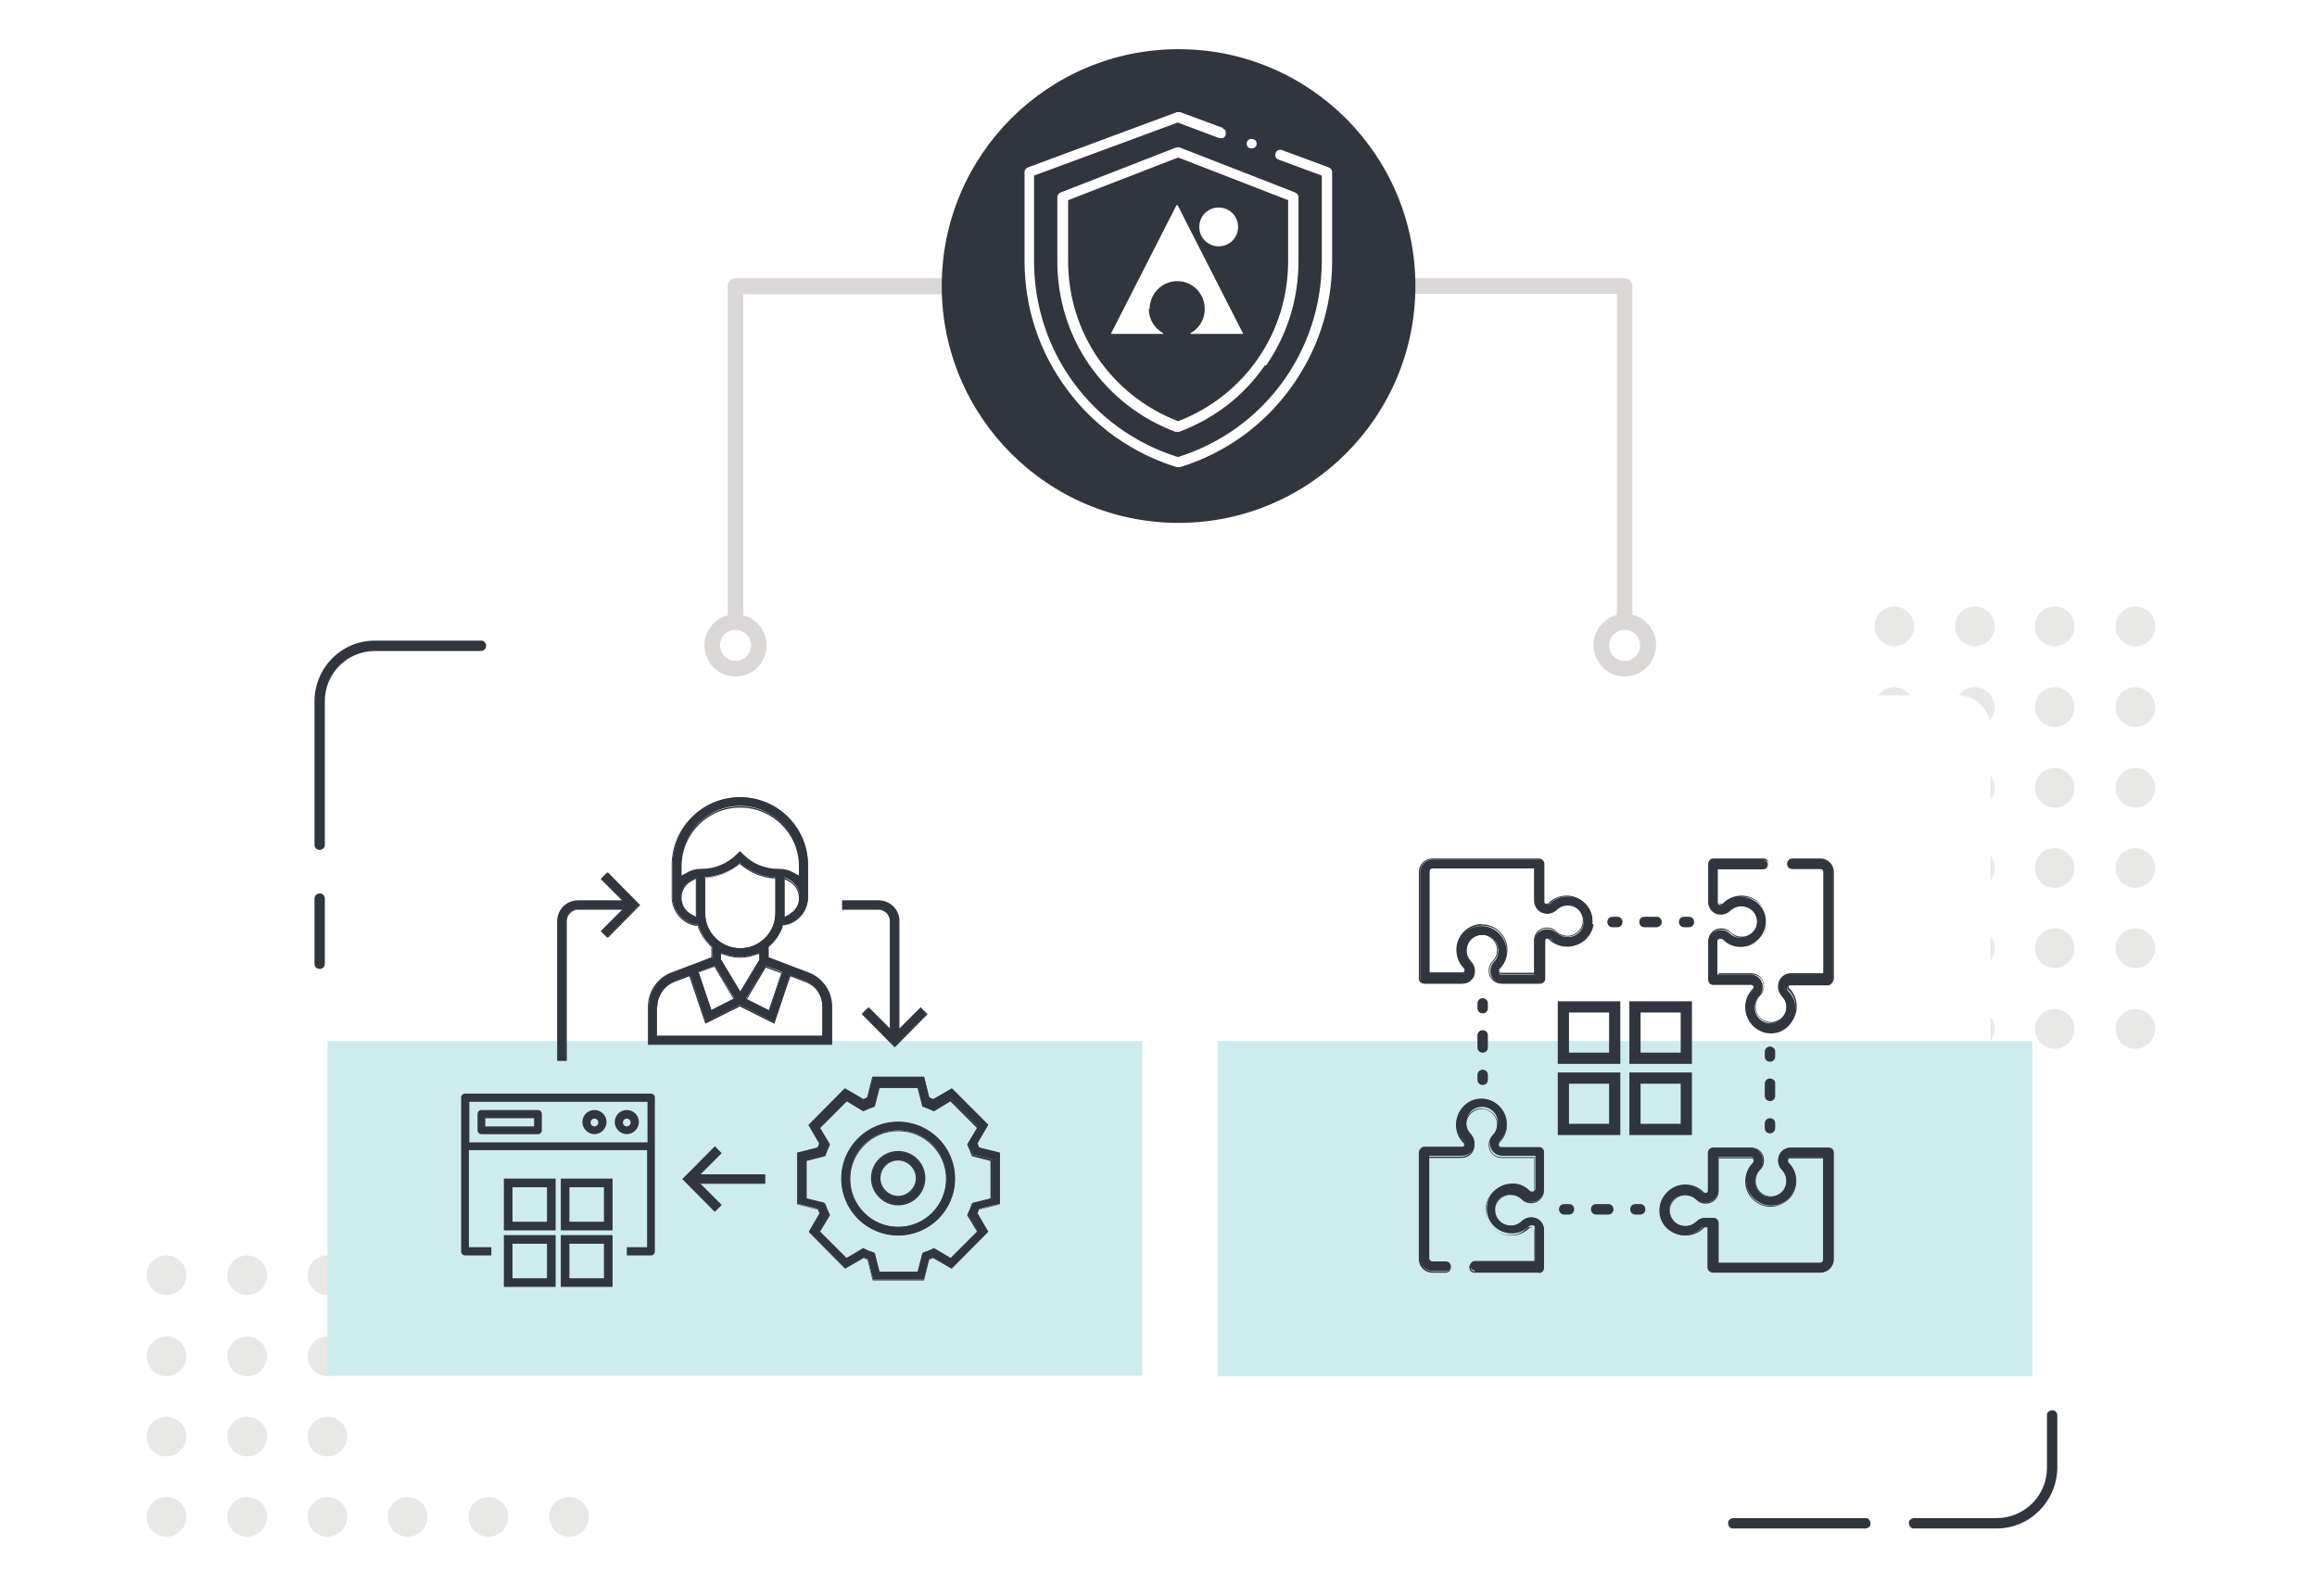 <?xml version="1.0" encoding="UTF-8"?>
<svg preserveAspectRatio="xMidYMid slice" xmlns="http://www.w3.org/2000/svg" xmlns:xlink="http://www.w3.org/1999/xlink" width="360px" height="248px" viewBox="0 0 538.1 370">
  <defs>
    <style>.g{fill:#d9d8d6;}.h,.i,.j{fill:#fff;}.k{fill:#ceecee;}.i{filter:url(#c);}.l{opacity:.6;}.m{fill:#30353f;}.j{filter:url(#e);}</style>
    <filter id="c" filterUnits="userSpaceOnUse">
      <feOffset dx="0" dy="0"></feOffset>
      <feGaussianBlur result="d" stdDeviation="5"></feGaussianBlur>
      <feFlood flood-color="#000" flood-opacity=".2"></feFlood>
      <feComposite in2="d" operator="in"></feComposite>
      <feComposite in="SourceGraphic"></feComposite>
    </filter>
    <filter id="e" filterUnits="userSpaceOnUse">
      <feOffset dx="0" dy="0"></feOffset>
      <feGaussianBlur result="f" stdDeviation="5"></feGaussianBlur>
      <feFlood flood-color="#000" flood-opacity=".2"></feFlood>
      <feComposite in2="f" operator="in"></feComposite>
      <feComposite in="SourceGraphic"></feComposite>
    </filter>
  </defs>
  <g id="a"></g>
  <g id="b">
    <g>
      <g class="l">
        <circle class="g" cx="439.6" cy="238.5" r="4.6"></circle>
        <circle class="g" cx="439.6" cy="219.8" r="4.6"></circle>
        <circle class="g" cx="439.6" cy="201.2" r="4.6"></circle>
        <circle class="g" cx="439.6" cy="182.6" r="4.6"></circle>
        <circle class="g" cx="439.6" cy="163.9" r="4.6"></circle>
        <circle class="g" cx="439.6" cy="145.2" r="4.6"></circle>
        <circle class="g" cx="458.3" cy="145.2" r="4.6"></circle>
        <circle class="g" cx="476.8" cy="145.2" r="4.6"></circle>
        <circle class="g" cx="495.5" cy="145.2" r="4.6"></circle>
        <circle class="g" cx="458.3" cy="238.5" r="4.6"></circle>
        <circle class="g" cx="458.3" cy="219.8" r="4.6"></circle>
        <circle class="g" cx="458.3" cy="201.2" r="4.6"></circle>
        <circle class="g" cx="458.3" cy="182.6" r="4.6"></circle>
        <circle class="g" cx="458.3" cy="163.9" r="4.6"></circle>
        <circle class="g" cx="476.8" cy="238.5" r="4.6"></circle>
        <circle class="g" cx="476.8" cy="219.8" r="4.6"></circle>
        <circle class="g" cx="476.8" cy="201.2" r="4.6"></circle>
        <circle class="g" cx="476.8" cy="182.6" r="4.6"></circle>
        <circle class="g" cx="476.8" cy="163.9" r="4.6"></circle>
        <circle class="g" cx="495.5" cy="238.5" r="4.6"></circle>
        <circle class="g" cx="495.5" cy="219.8" r="4.6"></circle>
        <circle class="g" cx="495.5" cy="201.2" r="4.6"></circle>
        <circle class="g" cx="495.5" cy="182.6" r="4.6"></circle>
        <circle class="g" cx="495.5" cy="163.9" r="4.6"></circle>
      </g>
      <g class="l">
        <circle class="g" cx="132.4" cy="351.6" r="4.6"></circle>
        <circle class="g" cx="113.7" cy="351.6" r="4.6"></circle>
        <circle class="g" cx="95" cy="351.6" r="4.6"></circle>
        <circle class="g" cx="76.4" cy="351.6" r="4.6"></circle>
        <circle class="g" cx="57.8" cy="351.6" r="4.6"></circle>
        <circle class="g" cx="39.1" cy="351.6" r="4.6"></circle>
        <circle class="g" cx="39.1" cy="333" r="4.6"></circle>
        <circle class="g" cx="39.1" cy="314.4" r="4.6"></circle>
        <circle class="g" cx="39.1" cy="295.6" r="4.6"></circle>
        <circle class="g" cx="132.4" cy="333" r="4.6"></circle>
        <circle class="g" cx="113.7" cy="333" r="4.6"></circle>
        <circle class="g" cx="95" cy="333" r="4.6"></circle>
        <circle class="g" cx="76.4" cy="333" r="4.6"></circle>
        <circle class="g" cx="57.8" cy="333" r="4.6"></circle>
        <circle class="g" cx="132.4" cy="314.4" r="4.6"></circle>
        <circle class="g" cx="113.7" cy="314.4" r="4.6"></circle>
        <circle class="g" cx="95" cy="314.4" r="4.6"></circle>
        <circle class="g" cx="76.4" cy="314.4" r="4.6"></circle>
        <circle class="g" cx="57.8" cy="314.4" r="4.6"></circle>
        <circle class="g" cx="132.4" cy="295.6" r="4.6"></circle>
        <circle class="g" cx="113.7" cy="295.6" r="4.6"></circle>
        <circle class="g" cx="95" cy="295.6" r="4.6"></circle>
        <circle class="g" cx="76.4" cy="295.6" r="4.6"></circle>
        <circle class="g" cx="57.8" cy="295.6" r="4.6"></circle>
      </g>
      <path class="i" d="M93.7,161.6H248.1c4.2,0,7.5,3.4,7.5,7.5v163.8c0,4.2-3.4,7.5-7.5,7.5H93.7c-4.2,0-7.5-3.4-7.5-7.5V169.2c0-4.2,3.4-7.6,7.5-7.6Z"></path>
      <path class="j" d="M300.1,161.2h154.3c4.2,0,7.5,3.4,7.5,7.5v163.8c0,4.2-3.4,7.5-7.5,7.5h-154.3c-4.2,0-7.5-3.4-7.5-7.5V168.7c0-4.2,3.4-7.5,7.5-7.5Z"></path>
      <rect class="k" x="282.8" y="241.3" width="188.8" height="77.7"></rect>
      <path class="k" d="M169.4,241.3H76.4v77.6h188.9v-77.6h-95.9Z"></path>
      <path class="g" d="M172.8,144.1h-3.6V66.3c0-1,.8-1.8,1.8-1.8h51.5v3.7h-49.7v75.9Z"></path>
      <path class="g" d="M378.9,144.1h-3.6V68.1h-59.4v-3.6h61.2c1,0,1.8,.8,1.8,1.8h0v77.8Z"></path>
      <circle class="m" cx="273.7" cy="66.3" r="54.9"></circle>
      <path class="g" d="M171,156.8c-4,0-7.2-3.2-7.2-7.2s3.2-7.2,7.2-7.2,7.2,3.2,7.2,7.2-3.2,7.2-7.2,7.2Zm0-10.8c-2,0-3.6,1.6-3.6,3.6s1.6,3.6,3.6,3.6,3.6-1.6,3.6-3.6-1.6-3.6-3.6-3.6h0Z"></path>
      <path class="g" d="M377.1,156.8c-4,0-7.2-3.3-7.2-7.3s3.3-7.2,7.3-7.2,7.2,3.2,7.2,7.2c0,4.1-3.3,7.3-7.3,7.3Zm0-10.8c-2,0-3.6,1.6-3.6,3.6s1.6,3.6,3.6,3.6,3.6-1.6,3.6-3.6-1.6-3.6-3.6-3.6h0Z"></path>
      <path class="m" d="M74.6,197c-.7,0-1.2-.5-1.2-1.2v-33.2c0-7.7,6.1-14,13.8-14.1h24.7c.7-.1,1.2,.4,1.3,1.1,0,.7-.4,1.2-1.1,1.3h-24.9c-6.4,.1-11.5,5.4-11.4,11.8v33.2c0,.6-.6,1.1-1.2,1.1Z"></path>
      <path class="m" d="M74.6,224.6c-.7,0-1.2-.5-1.2-1.2h0v-15c0-.7,.4-1.2,1.1-1.3,.7-.1,1.2,.4,1.3,1.1v15.2c0,.7-.5,1.2-1.2,1.2h0Z"></path>
      <path class="m" d="M463.3,354.3h-19c-.7,.1-1.2-.4-1.3-1.1-.1-.7,.4-1.2,1.1-1.3h19.2c6.4,0,11.6-5.1,11.7-11.5v-12.2c-.1-.7,.4-1.2,1.1-1.3,.7-.1,1.2,.4,1.3,1.1v12.4c-.2,7.7-6.4,13.9-14.1,13.9Z"></path>
      <path class="m" d="M432.8,354.3h-30.4c-.7,.1-1.2-.4-1.3-1.1-.1-.7,.4-1.2,1.1-1.3h30.6c.7-.1,1.2,.4,1.3,1.1,.1,.7-.4,1.2-1.1,1.3h-.2Z"></path>
      <path class="h" d="M80.6,34.6c.4,0,.8-.2,1.1-.4,.3-.3,.4-.7,.4-1.1s-.2-.8-.4-1.1c-.3-.3-.7-.4-1.1-.4s-.8,.2-1.1,.4c-.3,.3-.4,.7-.4,1.1s.2,.8,.4,1.1c.3,.3,.7,.4,1.1,.4Z"></path>
      <g>
        <path class="h" d="M284.1,29.7l-10-3.7c-.1,0-.3,0-.4,0s-.3,0-.4,0l-34.5,12.8c-.5,.2-.8,.6-.8,1.1v20.6c0,10.8,3.4,21.1,9.8,29.7,6.4,8.7,15.2,14.9,25.5,18.1,.2,0,.5,0,.7,0,10.3-3.2,19.1-9.4,25.5-18.1,6.4-8.7,9.8-18.9,9.8-29.7v-20.6c0-.5-.3-.9-.8-1.1h0l-10.8-4c-.6-.2-1.3,0-1.5,.7-.2,.6,0,1.3,.7,1.5l10,3.7v19.8c0,20.8-13.3,39.1-33.2,45.4h-.3c-19.9-6.3-33.2-24.5-33.2-45.4v-19.8l33.3-12.3,9.6,3.6c.3,.1,.6,0,.9,0,.3-.1,.5-.4,.6-.7,.1-.3,0-.6,0-.9s-.4-.5-.7-.6Z"></path>
        <path class="h" d="M294,84.7c4.9-7.1,7.5-15.4,7.5-24.1v-14.9c0-.5-.3-.9-.8-1.1l-26.7-10.4c-.3-.1-.6-.1-.9,0l-26.7,10.4c-.5,.2-.8,.6-.8,1.1v14.9c0,8.7,2.6,17.1,7.5,24.1,4.9,7,11.8,12.4,19.9,15.4,.3,0,.6,0,.8,0,8.1-3,15-8.3,19.9-15.4Zm-20.2,12.9h-.3c-15.4-6-25.4-20.5-25.4-37.1v-14.1l25.5-9.9,25.5,9.9v14.1c0,16.6-10,31.1-25.4,37.1Z"></path>
        <path class="h" d="M291.4,32.5c-.2-.2-.5-.3-.8-.3s-.6,.1-.8,.3c-.2,.2-.3,.5-.3,.8s.1,.6,.3,.8c.4,.4,1.2,.4,1.7,0,.2-.2,.3-.5,.3-.8s-.1-.6-.3-.8Z"></path>
      </g>
      <g>
        <g>
          <path class="m" d="M216.9,291.4l4.3,2.5,8.4-8.4-2.5-4.3,.4-1,4.8-1.2v-11.8l-4.8-1.2-.4-1,2.5-4.3-8.4-8.4-4.3,2.5-1-.4-1.2-4.8h-11.8l-1.2,4.8-1,.4-4.3-2.5-8.4,8.4,2.5,4.3-.4,1-4.8,1.2v11.8l4.8,1.2,.4,1-2.5,4.3,8.4,8.4,4.3-2.5,1,.4,1.2,4.8h11.8l1.2-4.8,1-.4Zm-2.5-1l-1.1,4.4h-9l-1.1-4.4-.5-.2c-.6-.2-1.2-.4-1.7-.7l-.4-.2-3.9,2.3-6.3-6.3,2.3-3.9-.2-.4c-.3-.6-.5-1.2-.7-1.7l-.2-.5-4.4-1.1v-9l4.4-1.1,.2-.5c.2-.6,.4-1.2,.7-1.7l.2-.4-2.3-3.9,6.3-6.3,3.9,2.3,.4-.2c.6-.3,1.2-.5,1.7-.7l.5-.2,1.1-4.4h9l1.1,4.4,.5,.2c.6,.2,1.2,.4,1.7,.7l.4,.2,3.9-2.3,6.3,6.3-2.3,3.9,.2,.4c.3,.6,.5,1.2,.7,1.7l.2,.5,4.4,1.1v9l-4.4,1.1-.2,.5c-.2,.6-.4,1.2-.7,1.7l-.2,.4,2.3,3.9-6.3,6.3-3.9-2.3-.4,.2c-.6,.3-1.2,.5-1.7,.7l-.5,.2Z"></path>
          <path class="m" d="M214.8,296.8h-12l-1.2-4.8-.9-.4-4.3,2.5h0l-8.4-8.5h0l2.5-4.3-.4-.9-4.8-1.2v-12h0l4.7-1.2,.4-.9-2.5-4.3h0l8.4-8.5,4.3,2.5,.9-.4,1.2-4.8h12l1.2,4.8,.9,.4,4.3-2.5h0l8.4,8.5h0l-2.5,4.3,.4,.9,4.8,1.2v12l-4.8,1.2-.4,.9,2.5,4.3h0l-8.4,8.5-4.3-2.5-.9,.4-1.2,4.8Zm-11.8-.2h11.7l1.2-4.8,1.1-.5,4.2,2.5,8.2-8.2-2.5-4.2,.5-1.1h0l4.7-1.2v-11.7l-4.8-1.2-.5-1.1h0l2.5-4.2-8.2-8.2-4.2,2.5-1.1-.5-1.2-4.8h-11.7l-1.2,4.8-1.1,.5-4.2-2.5-8.2,8.2,2.5,4.2-.5,1.1-4.8,1.2v11.7l4.8,1.2,.5,1.1h0l-2.5,4.2,8.2,8.2,4.2-2.5,1.1,.5,1.2,4.8Zm10.4-1.6h-9.2l-1.1-4.4h-.4c-.6-.3-1.2-.6-1.7-.9l-.4-.2-3.9,2.3h0l-6.4-6.5h0l2.3-3.9-.2-.4c-.3-.6-.5-1.2-.7-1.7v-.4l-4.5-1.1v-9.2h0l4.3-1.1v-.4c.3-.6,.6-1.2,.9-1.7l.2-.4-2.3-3.9h0l6.4-6.5,3.9,2.3,.4-.2c.6-.3,1.2-.5,1.7-.7h.4l1.1-4.5h9.2l1.1,4.4h.4c.6,.3,1.2,.6,1.7,.9l.4,.2,3.9-2.3h0l6.4,6.5h0l-2.3,3.9,.2,.4c.3,.6,.5,1.2,.7,1.7v.4l4.5,1.1v9.2h0l-4.3,1.1v.4c-.3,.6-.6,1.2-.9,1.7l-.2,.4,2.3,3.9h0l-6.4,6.5-3.9-2.3-.4,.2c-.6,.3-1.2,.5-1.7,.7h-.4l-1.1,4.5Zm-9-.2h8.8l1.1-4.3,.5-.2c.6-.2,1.1-.4,1.7-.7l.5-.2,3.8,2.3,6.2-6.2-2.3-3.8,.2-.5c.3-.6,.5-1.1,.7-1.7l.2-.5,4.3-1.1v-8.8l-4.3-1.1-.2-.5c-.2-.6-.4-1.1-.7-1.7l-.2-.5,2.3-3.8-6.2-6.2-3.8,2.3-.5-.2c-.6-.3-1.1-.5-1.7-.7l-.5-.2-1.1-4.3h-8.8l-1.1,4.3-.5,.2c-.6,.2-1.1,.4-1.7,.7l-.5,.2-3.8-2.3-6.2,6.2,2.3,3.8-.2,.5c-.3,.6-.5,1.1-.7,1.7l-.2,.5-4.3,1.1v8.8l4.3,1.1,.2,.5c.2,.6,.4,1.1,.7,1.7l.2,.5-2.3,3.8,6.2,6.2,3.8-2.3,.5,.2c.6,.3,1.1,.5,1.7,.7l.5,.2,1.1,4.3Z"></path>
        </g>
        <g>
          <path class="m" d="M208.7,260.1c-7.2,0-13.1,5.9-13.1,13.1s5.9,13.1,13.1,13.1,13.1-5.9,13.1-13.1-5.9-13.1-13.1-13.1Zm0,24.3c-6.2,0-11.2-5-11.2-11.2s5-11.2,11.2-11.2,11.2,5,11.2,11.2-5,11.2-11.2,11.2Z"></path>
          <path class="m" d="M208.7,286.4c-7.3,0-13.2-5.9-13.2-13.2s5.9-13.2,13.2-13.2,13.2,5.9,13.2,13.2-5.9,13.2-13.2,13.2Zm0-26.1c-7.1,0-12.9,5.8-12.9,12.9s5.8,12.9,12.9,12.9,12.9-5.8,12.9-12.9-5.8-12.9-12.9-12.9Zm0,24.3c-6.2,0-11.3-5.1-11.3-11.3s5.1-11.3,11.3-11.3,11.3,5.1,11.3,11.3-5.1,11.3-11.3,11.3Zm0-22.4c-6.1,0-11.1,5-11.1,11.1s5,11.1,11.1,11.1,11.1-5,11.1-11.1-5-11.1-11.1-11.1Z"></path>
        </g>
        <g>
          <path class="m" d="M208.7,267c-3.4,0-6.1,2.8-6.1,6.1s2.8,6.1,6.1,6.1,6.1-2.8,6.1-6.1-2.8-6.1-6.1-6.1Zm0,10.4c-2.4,0-4.3-1.9-4.3-4.3s1.9-4.3,4.3-4.3,4.3,1.9,4.3,4.3-1.9,4.3-4.3,4.3Z"></path>
          <path class="m" d="M208.7,279.4c-3.4,0-6.3-2.8-6.3-6.3s2.8-6.3,6.3-6.3,6.3,2.8,6.3,6.3-2.8,6.3-6.3,6.3Zm0-12.3c-3.3,0-6,2.7-6,6s2.7,6,6,6,6-2.7,6-6-2.7-6-6-6Zm0,10.4c-2.4,0-4.4-2-4.4-4.4s2-4.4,4.4-4.4,4.4,2,4.4,4.4-2,4.4-4.4,4.4Zm0-8.5c-2.3,0-4.1,1.9-4.1,4.1s1.9,4.1,4.1,4.1,4.1-1.9,4.1-4.1-1.9-4.1-4.1-4.1Z"></path>
        </g>
        <g>
          <path class="m" d="M150.8,242.1h42.5v-8.8c0-3.5-2.2-6.6-5.4-7.8l-9.3-3.5v-2.5l.3-.3c1.3-1.2,2.3-2.7,2.8-4.3l.2-.5h.5c3.1-.6,5.4-3.3,5.4-6.5v-7.4c0-8.7-7-15.7-15.7-15.7s-15.7,7-15.7,15.7v7.4c0,3.2,2.3,5.9,5.4,6.4h.5l.2,.6c.6,1.6,1.5,3.1,2.8,4.3l.3,.3v2.5l-9.3,3.5c-3.2,1.2-5.4,4.4-5.4,7.8v8.8Zm31-16.8l-3,8.9-5.4-2.7,4.6-7.6,3.8,1.4Zm-9.7,4.7l-4.5-7.6v-1.6l1.1,.4c2.2,.8,4.6,.8,6.8,0l1.1-.4v1.6l-4.5,7.6Zm11.5-18.1l-1.3,.7v-9.3l1.3,.7c1.4,.8,2.3,2.3,2.3,3.9s-.9,3.1-2.3,3.9Zm-21.7,.7l-1.3-.7c-1.4-.8-2.3-2.3-2.3-3.9s.9-3.1,2.3-3.9l1.3-.7v9.3Zm1-11.2c-1.1,0-2.2,.3-3.2,.9l-1.3,.7v-2.5c0-7.6,6.2-13.7,13.7-13.7s13.7,6.2,13.7,13.7v2.5l-1.3-.7c-1-.6-2.1-.9-3.3-.9h-.3c-3.1,0-6-1.2-8.2-3.4l-.7-.7-.7,.7c-2.2,2.2-5.1,3.4-8.2,3.4h-.3Zm1,10.2v-8.3h.8c2.6-.4,5-1.3,6.9-2.8l.5-.4,.5,.4c1.9,1.5,4.3,2.5,6.9,2.8h.8v8.3c0,4.5-3.7,8.2-8.2,8.2s-8.2-3.7-8.2-8.2Zm2.3,12.3l4.6,7.6-5.4,2.7-3-8.9,3.8-1.4Zm-13.3,9.4c0-2.6,1.7-5,4.1-6l3.5-1.3,3.6,10.9,7.9-4,7.9,4,3.6-10.9,3.5,1.3c2.5,.9,4.1,3.3,4.1,6v6.8h-38.5v-6.8Z"></path>
          <path class="m" d="M193.4,242.2h-42.7v-8.9c0-3.5,2.2-6.7,5.5-7.9l9.2-3.5v-2.4l-.2-.2c-1.3-1.2-2.3-2.7-2.9-4.3v-.4h-.6c-3.2-.6-5.5-3.4-5.5-6.6v-7.4c0-8.7,7.1-15.8,15.8-15.8s15.8,7.1,15.8,15.8v7.4c0,3.2-2.3,6-5.5,6.5h-.4v.5c-.7,1.7-1.7,3.2-3,4.3l-.2,.2v2.4l9.2,3.5c3.3,1.2,5.5,4.4,5.5,7.9v8.9Zm-42.5-.2h42.2v-8.6c0-3.4-2.1-6.5-5.3-7.7l-9.4-3.5v-2.7l.3-.3c1.3-1.2,2.3-2.6,2.8-4.2l.2-.6h.6c3.1-.6,5.3-3.3,5.3-6.4v-7.4c0-8.6-7-15.6-15.6-15.6s-15.6,7-15.6,15.6v7.4c0,3.1,2.2,5.7,5.3,6.3h.6l.2,.7c.6,1.6,1.5,3.1,2.8,4.2l.3,.3v2.7l-9.4,3.5c-3.2,1.2-5.3,4.3-5.3,7.7v8.6Zm40.5-1.7h-38.8v-6.9c0-2.7,1.7-5.1,4.2-6.1l3.7-1.4,3.6,10.9,7.9-3.9h0l7.8,3.9,3.6-10.9,3.7,1.4c2.5,.9,4.2,3.4,4.2,6.1v6.9Zm-38.5-.2h38.3v-6.7c0-2.6-1.6-4.9-4.1-5.8l-3.4-1.3-3.7,11-8-4-8,4-3.7-11-3.4,1.3c-2.4,.9-4.1,3.3-4.1,5.9v6.7Zm26-5.6h-.1l-5.5-2.8h0l4.6-7.8h0l3.9,1.5-3,9.1Zm-5.3-2.9l5.1,2.6,2.9-8.6-3.6-1.3-4.4,7.4Zm-8.4,2.9h0l-3-9.1,4-1.5,4.7,7.8-5.6,2.8Zm-2.7-9l2.9,8.6,5.1-2.6-4.4-7.4-3.6,1.3Zm9.6,4.8l-4.7-7.8v-1.8l1.3,.5c2.2,.8,4.5,.8,6.7,0l1.3-.5v1.8h0l-4.6,7.8Zm-4.4-7.8l4.4,7.3,4.4-7.3v-1.4l-1,.3c-2.3,.8-4.6,.8-6.9,0l-1-.3v1.4Zm4.4-2.4c-4.6,0-8.3-3.7-8.3-8.3v-8.4h.9c2.6-.4,4.9-1.3,6.9-2.8l.6-.5,.6,.5c1.9,1.5,4.3,2.5,6.9,2.7h.9v8.5c0,4.6-3.7,8.3-8.3,8.3Zm-8.1-16.5v8.1c0,4.5,3.6,8.1,8.1,8.1s8.1-3.6,8.1-8.1v-8.1h-.7c-2.6-.3-5-1.3-7-2.9l-.5-.4-.5,.4c-2,1.5-4.4,2.5-7,2.8h-.7Zm18.2,9.4v-9.7l1.5,.9c1.4,.8,2.3,2.4,2.3,4s-.9,3.2-2.3,4l-1.5,.9Zm.2-9.3v8.9l1.1-.6c1.4-.8,2.2-2.2,2.2-3.8s-.8-3-2.2-3.8l-1.1-.6Zm-20.4,9.3l-1.5-.9c-1.4-.8-2.3-2.4-2.3-4s.9-3.2,2.3-4l1.5-.9v9.7Zm-.2-9.3l-1.1,.6c-1.4,.8-2.2,2.2-2.2,3.8s.8,3,2.2,3.8l1.1,.6v-8.9Zm24.2-.2l-1.5-.9c-1-.6-2.1-.9-3.2-.9h-.3c-3.1,0-6.1-1.2-8.3-3.4l-.6-.6-.6,.6c-2.2,2.2-5.2,3.4-8.3,3.4h-.3c-1.1,0-2.2,.3-3.2,.9l-1.5,.9v-2.7c0-7.6,6.2-13.9,13.9-13.9s13.9,6.2,13.9,13.9v2.7Zm-13.9-16.3c-7.5,0-13.6,6.1-13.6,13.6v2.3l1.1-.6c1.1-.6,2.2-.9,3.3-.9h.3c3.1,0,5.9-1.2,8.1-3.4l.8-.8,.8,.8c2.2,2.2,5,3.4,8.1,3.4h.3c1.1,0,2.3,.3,3.3,.9l1.1,.6v-2.3c0-7.5-6.1-13.6-13.6-13.6Z"></path>
        </g>
        <g>
          <polygon class="m" points="177.7 274.3 177.7 272.3 162.5 272.3 167.6 267.3 166.2 265.9 158.7 273.3 166.2 280.8 167.6 279.4 162.5 274.3 177.7 274.3"></polygon>
          <path class="m" d="M166.2,280.9h0l-7.5-7.6h0l7.5-7.6,1.6,1.6h0l-4.9,4.9h15v2.2h-15l4.9,4.9-1.6,1.6Zm-7.3-7.6l7.3,7.3,1.2-1.2-5.2-5.2h15.3v-1.7h-15.3l5.2-5.2-1.2-1.2-7.3,7.3Z"></path>
        </g>
        <g>
          <path class="m" d="M148.7,209.8l-7.5-7.5-1.4,1.4,5.1,5.1h-10.5c-2.6,0-4.7,2.1-4.7,4.7v32.3h2v-32.3c0-1.5,1.2-2.7,2.7-2.7h10.5l-5.1,5.1,1.4,1.4,7.5-7.5Z"></path>
          <path class="m" d="M131.9,245.9h-2.2v-32.4c0-2.6,2.1-4.8,4.8-4.8h10.2l-4.9-4.9,1.6-1.6h0l7.5,7.6h0l-7.5,7.6-1.6-1.6h0l4.9-4.9h-10.2c-1.4,0-2.6,1.2-2.6,2.6v32.4Zm-2-.2h1.7v-32.1c0-1.6,1.3-2.8,2.8-2.8h10.8l-5.2,5.2,1.2,1.2,7.3-7.3-7.3-7.3-1.2,1.2,5.2,5.2h-10.8c-2.5,0-4.5,2-4.5,4.5v32.1Z"></path>
        </g>
        <g>
          <path class="m" d="M215.3,235l-1.4-1.4-5.1,5.1v-25.2c0-2.6-2.1-4.7-4.7-4.7h-8.3v2h8.3c1.5,0,2.7,1.2,2.7,2.7v25.2l-5.1-5.1-1.4,1.4,7.5,7.5,7.5-7.5Z"></path>
          <path class="m" d="M207.8,242.7h0l-7.5-7.6,1.6-1.6h0l4.9,4.9v-24.9c0-1.4-1.2-2.6-2.6-2.6h-8.5v-2.2h8.5c2.6,0,4.8,2.1,4.8,4.8v24.9l4.9-4.9,1.6,1.6h0l-7.5,7.6Zm-7.3-7.6l7.3,7.3,7.3-7.3-1.2-1.2-5.2,5.2v-25.5c0-2.5-2-4.5-4.5-4.5h-8.2v1.7h8.2c1.6,0,2.8,1.3,2.8,2.8v25.5l-5.2-5.2-1.2,1.2Z"></path>
        </g>
        <g>
          <path class="m" d="M129.3,285.2h-12v-12h12v12Zm-10-2h8v-8h-8v8Z"></path>
          <path class="m" d="M142.5,285.2h-12v-12h12v12Zm-10-2h8v-8h-8v8Z"></path>
          <path class="m" d="M129.3,298.3h-12v-12h12v12Zm-10-2h8v-8h-8v8Z"></path>
          <path class="m" d="M142.5,298.3h-12v-12h12v12Zm-10-2h8v-8h-8v8Z"></path>
          <path class="m" d="M145.8,257.3c-1.6,0-2.8,1.3-2.8,2.8s1.3,2.8,2.8,2.8,2.8-1.3,2.8-2.8c0-1.6-1.3-2.8-2.8-2.8Zm0,3.8c-.5,0-.9-.4-.9-.9s.4-.9,.9-.9,.9,.4,.9,.9c0,.5-.4,.9-.9,.9Z"></path>
          <path class="m" d="M138.3,257.3c-1.6,0-2.8,1.3-2.8,2.8s1.3,2.8,2.8,2.8,2.8-1.3,2.8-2.8c0-1.6-1.3-2.8-2.8-2.8Zm0,3.8c-.5,0-.9-.4-.9-.9s.4-.9,.9-.9,.9,.4,.9,.9c0,.5-.4,.9-.9,.9Z"></path>
          <path class="m" d="M125.2,257.3h-13.1c-.5,0-.9,.4-.9,.9v3.8c0,.5,.4,.9,.9,.9h13.1c.5,0,.9-.4,.9-.9v-3.8c0-.5-.4-.9-.9-.9Zm-.9,3.8h-11.3v-1.9h11.3v1.9Z"></path>
          <path class="m" d="M151.5,253.5h-43.2c-.5,0-.9,.4-.9,.9v35.7c0,.5,.4,.9,.9,.9h6.1v-1.9h-5.2v-22.5h41.3v22.5h-4.7v1.9h5.6c.5,0,.9-.4,.9-.9v-35.7c0-.5-.4-.9-.9-.9Zm-.9,11.3h-41.3v-9.4h41.3v9.4Z"></path>
        </g>
      </g>
      <path class="h" d="M267,71.6c0-3.8,3.3-6.8,7.1-6.4,2.9,.3,5.2,2.6,5.6,5.5,.4,2.8-1,5.3-3.2,6.5,0,0,0,.2,0,.2h12.2l-15.2-29.8c0-.1-.2-.1-.3,0l-15.2,29.8h12.1c.1,0,.1-.1,0-.2-2-1.1-3.3-3.2-3.3-5.6"></path>
      <path class="h" d="M287.5,52.6c0,2.5-2,4.5-4.5,4.5s-4.5-2-4.5-4.5,2-4.5,4.5-4.5,4.5,2,4.5,4.5"></path>
      <g>
        <g>
          <g>
            <path class="m" d="M425.4,226.9v-24.7c0-1.6-1.3-3-3-3h-6.5c-.6,0-1.1,.5-1.1,1.1s.5,1.1,1.1,1.1h6.5c.5,0,.8,.4,.8,.8v23.7h-7.7c-1.5,0-2.8,1.2-2.8,2.8v.2c0,.7,.3,1.4,.8,2,.7,.7,1.1,1.6,1.1,2.6s-.4,2.1-1.2,2.8c-.8,.7-1.8,1-2.9,.9-1.7-.2-3-1.5-3.2-3.2-.1-1.1,.2-2.3,1-3.1,.5-.5,.8-1.2,.8-2v-.2c0-1.5-1.2-2.8-2.8-2.8h-7.7v-7.7c0-.4,.3-.6,.6-.6h.2c.2,0,.3,0,.5,.2,1.3,1.3,3,1.9,4.8,1.6,2.6-.3,4.8-2.5,5.1-5.1,.2-1.7-.3-3.3-1.4-4.5-1.1-1.2-2.7-1.9-4.3-1.9s-3,.6-4.1,1.7c-.1,.1-.3,.2-.5,.2h-.2c-.4,0-.6-.3-.6-.6v-7.7h10.5c.6,0,1.1-.5,1.1-1.1s-.5-1.1-1.1-1.1h-11.6c-.6,0-1.1,.5-1.1,1.1v8.8c0,1.5,1.2,2.8,2.8,2.8h.2c.7,0,1.4-.3,2-.8,.7-.7,1.6-1.1,2.6-1.1s2.1,.4,2.8,1.2c.7,.8,1,1.8,.9,2.9-.2,1.7-1.5,3-3.2,3.2-1.1,.1-2.3-.2-3.1-1-.5-.5-1.2-.8-2-.8h-.2c-1.5,0-2.8,1.2-2.8,2.8v8.8c0,.6,.5,1.1,1.1,1.1h8.8c.4,0,.6,.3,.6,.6v.2c0,.2,0,.3-.2,.5-1.3,1.3-1.9,3-1.6,4.8,.3,2.6,2.5,4.8,5.1,5.1,1.7,.2,3.3-.3,4.5-1.4,1.2-1.1,1.9-2.7,1.9-4.3s-.6-3-1.7-4.1c-.1-.1-.2-.3-.2-.5v-.2c0-.4,.3-.6,.6-.6h8.8c.6,0,1.1-.5,1.1-1.1Z"></path>
            <path class="m" d="M411,239.3c-.2,0-.4,0-.7,0-2.7-.3-4.9-2.5-5.2-5.2-.2-1.8,.4-3.6,1.7-4.9,.1-.1,.2-.3,.2-.4v-.2c0-.3-.2-.5-.5-.5h-8.8c-.7,0-1.2-.5-1.2-1.2v-8.8c0-1.6,1.3-2.9,2.9-2.9h.2c.8,0,1.5,.3,2.1,.9,.8,.8,1.9,1.1,3,1,1.6-.2,2.9-1.5,3.1-3.1,.1-1-.2-2-.9-2.8-.7-.8-1.6-1.2-2.7-1.2s-1.8,.4-2.5,1c-.6,.6-1.3,.9-2.1,.9h-.2c-1.6,0-2.9-1.3-2.9-2.9v-8.8c0-.7,.5-1.2,1.2-1.2h11.6c.7,0,1.2,.5,1.2,1.2s-.5,1.2-1.2,1.2h-10.4v7.6c0,.3,.2,.5,.5,.5h.2c.1,0,.3,0,.4-.2,1.1-1.1,2.6-1.7,4.2-1.7s3.3,.7,4.4,2c1.1,1.3,1.7,2.9,1.5,4.6-.3,2.7-2.5,4.9-5.2,5.2-1.8,.2-3.6-.4-4.9-1.7-.1-.1-.3-.2-.4-.2h-.2c-.3,0-.5,.2-.5,.5v7.6h7.6c1.6,0,2.9,1.3,2.9,2.9v.2c0,.8-.3,1.5-.9,2.1-.8,.8-1.1,1.9-1,3,.2,1.6,1.5,2.9,3.1,3.1,1,.1,2-.2,2.8-.9,.8-.7,1.2-1.6,1.2-2.7s-.4-1.8-1-2.5c-.6-.6-.9-1.3-.9-2.1v-.2c0-1.6,1.3-2.9,2.9-2.9h7.6v-23.5c0-.4-.3-.7-.7-.7h-6.5c-.7,0-1.2-.5-1.2-1.2s.5-1.2,1.2-1.2h6.5c1.7,0,3.1,1.4,3.1,3.1v24.7c0,.7-.5,1.2-1.2,1.2h-8.8c-.3,0-.5,.2-.5,.5v.2c0,.1,0,.3,.2,.4,1.1,1.1,1.7,2.6,1.7,4.2s-.7,3.3-2,4.4c-1.1,1-2.5,1.5-4,1.5Zm-11.6-23.8c-1.5,0-2.6,1.2-2.6,2.6v8.8c0,.5,.4,.9,.9,.9h8.8c.4,0,.8,.3,.8,.8v.2c0,.2,0,.4-.3,.6-1.2,1.2-1.8,3-1.6,4.7,.3,2.6,2.4,4.7,5,4.9,1.6,.2,3.2-.3,4.4-1.4,1.2-1.1,1.9-2.6,1.9-4.2s-.6-2.9-1.7-4c-.2-.2-.2-.4-.2-.6v-.2c0-.4,.3-.8,.8-.8h8.8c.5,0,.9-.4,.9-.9v-24.7c0-1.6-1.3-2.8-2.8-2.8h-6.5c-.5,0-.9,.4-.9,.9s.4,.9,.9,.9h6.5c.5,0,1,.4,1,1v23.8h-7.8c-1.5,0-2.6,1.2-2.6,2.6v.2c0,.7,.3,1.4,.8,1.9,.7,.7,1.1,1.7,1.1,2.7s-.5,2.1-1.3,2.8c-.8,.7-1.9,1.1-3,.9-1.7-.2-3.1-1.6-3.3-3.3-.1-1.2,.2-2.3,1.1-3.2,.5-.5,.8-1.2,.8-1.9v-.2c0-1.5-1.2-2.6-2.6-2.6h-7.8v-7.8c0-.4,.3-.8,.8-.8h.2c.2,0,.4,0,.6,.3,1.2,1.2,3,1.8,4.7,1.6,2.6-.3,4.7-2.4,4.9-5,.2-1.6-.3-3.2-1.4-4.4-1.1-1.2-2.6-1.9-4.2-1.9s-2.9,.6-4,1.7c-.2,.2-.4,.2-.6,.2h-.2c-.4,0-.8-.3-.8-.8v-7.8h10.7c.5,0,.9-.4,.9-.9s-.4-.9-.9-.9h-11.6c-.5,0-.9,.4-.9,.9v8.8c0,1.5,1.2,2.6,2.6,2.6h.2c.7,0,1.4-.3,1.9-.8,.7-.7,1.7-1.1,2.7-1.1s2.1,.5,2.8,1.3c.7,.8,1.1,1.9,.9,3-.2,1.7-1.6,3.1-3.3,3.3-1.2,.1-2.3-.2-3.2-1.1-.5-.5-1.2-.8-1.9-.8h-.2Z"></path>
          </g>
          <g>
            <path class="m" d="M397.7,294.9h24.7c1.6,0,3-1.3,3-3v-24.7c0-.6-.5-1.1-1.1-1.1h-8.8c-1.5,0-2.8,1.2-2.8,2.8v.2c0,.7,.3,1.4,.8,2,.7,.7,1.1,1.6,1.1,2.6s-.4,2.1-1.2,2.8c-.8,.7-1.8,1-2.9,.9-1.7-.2-3-1.5-3.2-3.2-.1-1.1,.2-2.3,1-3.1,.5-.5,.8-1.2,.8-2v-.2c0-1.5-1.2-2.8-2.8-2.8h-8.8c-.6,0-1.1,.5-1.1,1.1v8.8c0,.4-.3,.6-.6,.6h-.2c-.2,0-.3,0-.5-.2-1.3-1.3-3-1.9-4.8-1.6-2.6,.3-4.8,2.5-5.1,5.1-.2,1.7,.3,3.3,1.4,4.5,1.1,1.2,2.7,1.9,4.3,1.9s3-.6,4.1-1.7c.1-.1,.3-.2,.5-.2h.8v9.4c0,.6,.5,1.1,1.1,1.1Zm-1.9-12.6c-.7,0-1.4,.3-2,.8-.7,.7-1.6,1.1-2.6,1.1s-2.1-.4-2.8-1.2c-.7-.8-1-1.8-.9-2.9,.2-1.7,1.5-3,3.2-3.2,1.1-.1,2.3,.2,3.1,1,.5,.5,1.2,.8,2,.8h.2c1.5,0,2.8-1.2,2.8-2.8v-7.7h7.7c.4,0,.6,.3,.6,.6v.2c0,.2,0,.3-.2,.5-1.3,1.3-1.9,3-1.6,4.8,.3,2.6,2.5,4.8,5.1,5.1,1.7,.2,3.3-.3,4.5-1.4,1.2-1.1,1.9-2.7,1.9-4.3s-.6-3-1.7-4.1c-.1-.1-.2-.3-.2-.5v-.2c0-.4,.3-.6,.6-.6h7.7v23.7c0,.5-.4,.8-.8,.8h-23.7v-9.4c0-.6-.5-1.1-1.1-1.1h-1.9Z"></path>
            <path class="m" d="M422.4,295h-24.7c-.7,0-1.2-.5-1.2-1.2v-9.3h-.7c-.1,0-.3,0-.4,.2-1.1,1.1-2.6,1.7-4.2,1.7s-3.3-.7-4.4-2c-1.1-1.3-1.7-2.9-1.5-4.6,.3-2.7,2.5-4.9,5.2-5.2,1.8-.2,3.6,.4,4.9,1.7,.1,.1,.3,.2,.4,.2h.2c.3,0,.5-.2,.5-.5v-8.8c0-.7,.5-1.2,1.2-1.2h8.8c1.6,0,2.9,1.3,2.9,2.9v.2c0,.8-.3,1.5-.9,2.1-.8,.8-1.1,1.9-1,3,.2,1.6,1.5,2.9,3.1,3.1,1,.1,2-.2,2.8-.9,.8-.7,1.2-1.6,1.2-2.7s-.4-1.8-1-2.5c-.6-.6-.9-1.3-.9-2.1v-.2c0-1.6,1.3-2.9,2.9-2.9h8.8c.7,0,1.2,.5,1.2,1.2v24.7c0,1.7-1.4,3.1-3.1,3.1Zm-26.6-10.7h1v9.5c0,.5,.4,.9,.9,.9h24.7c1.6,0,2.8-1.3,2.8-2.8v-24.7c0-.5-.4-.9-.9-.9h-8.8c-1.5,0-2.6,1.2-2.6,2.6v.2c0,.7,.3,1.4,.8,1.9,.7,.7,1.1,1.7,1.1,2.7s-.5,2.1-1.3,2.8c-.8,.7-1.9,1.1-3,.9-1.7-.2-3.1-1.6-3.3-3.3-.1-1.2,.2-2.3,1.1-3.2,.5-.5,.8-1.2,.8-1.9v-.2c0-1.5-1.2-2.6-2.6-2.6h-8.8c-.5,0-.9,.4-.9,.9v8.8c0,.4-.3,.8-.8,.8h-.2c-.2,0-.4,0-.6-.2-1.2-1.2-3-1.8-4.7-1.6-2.6,.3-4.7,2.4-4.9,5-.2,1.6,.3,3.2,1.4,4.4,1.1,1.2,2.6,1.9,4.2,1.9s2.9-.6,4-1.7c.2-.2,.4-.2,.6-.2Zm26.6,8.6h-23.8v-9.5c0-.5-.4-.9-.9-.9h-1.9c-.7,0-1.4,.3-1.9,.8-.7,.7-1.7,1.1-2.7,1.1s-2.1-.5-2.8-1.3c-.7-.8-1.1-1.9-.9-3,.2-1.7,1.6-3.1,3.3-3.3,1.2-.1,2.3,.2,3.2,1.1,.5,.5,1.2,.8,1.9,.8h.2c1.5,0,2.6-1.2,2.6-2.6v-7.8h7.8c.4,0,.8,.3,.8,.8v.2c0,.2,0,.4-.3,.6-1.2,1.2-1.8,3-1.6,4.7,.3,2.6,2.4,4.7,5,4.9,1.6,.2,3.2-.3,4.4-1.4,1.2-1.1,1.9-2.6,1.9-4.2s-.6-2.9-1.7-4c-.2-.2-.2-.4-.2-.6v-.2c0-.4,.3-.8,.8-.8h7.8v23.8c0,.5-.4,1-1,1Zm-23.5-.2h23.5c.4,0,.7-.3,.7-.7v-23.5h-7.6c-.3,0-.5,.2-.5,.5v.2c0,.1,0,.3,.2,.4,1.1,1.1,1.7,2.6,1.7,4.2s-.7,3.3-2,4.4c-1.3,1.1-3,1.7-4.6,1.5-2.7-.3-4.9-2.5-5.2-5.2-.2-1.8,.4-3.6,1.7-4.9,.1-.1,.2-.3,.2-.4v-.2c0-.3-.2-.5-.5-.5h-7.6v7.6c0,1.6-1.3,2.9-2.9,2.9h-.2c-.8,0-1.5-.3-2.1-.9-.8-.8-1.9-1.1-3-1-1.6,.2-2.9,1.5-3.1,3.1-.1,1,.2,2,.9,2.8,.7,.8,1.6,1.2,2.7,1.2s1.8-.4,2.5-1c.6-.6,1.3-.9,2.1-.9h1.9c.7,0,1.2,.5,1.2,1.2v9.3Z"></path>
          </g>
          <g>
            <path class="m" d="M342.3,294.9h15c.6,0,1.1-.5,1.1-1.1v-8.8c0-1.5-1.2-2.8-2.8-2.8h-.2c-.7,0-1.4,.3-2,.8-.7,.7-1.6,1.1-2.6,1.1s-2.1-.4-2.8-1.2c-.7-.8-1-1.8-.9-2.9,.2-1.7,1.5-3,3.2-3.2,1.1-.1,2.3,.2,3.1,1,.5,.5,1.2,.8,2,.8h.2c1.5,0,2.8-1.2,2.8-2.8v-8.8c0-.6-.5-1.1-1.1-1.1h-8.8c-.4,0-.6-.3-.6-.6v-.2c0-.2,0-.3,.2-.5,1.3-1.3,1.9-3,1.6-4.8-.3-2.6-2.5-4.8-5.1-5.1-1.7-.2-3.3,.3-4.5,1.4-1.2,1.1-1.9,2.7-1.9,4.3s.6,3,1.7,4.1c.1,.1,.2,.3,.2,.5v.2c0,.4-.3,.6-.6,.6h-8.8c-.6,0-1.1,.5-1.1,1.1v24.7c0,1.6,1.3,3,3,3h3.1c.6,0,1.1-.5,1.1-1.1s-.5-1.1-1.1-1.1h-3.1c-.5,0-.8-.4-.8-.8v-23.7h7.7c1.5,0,2.8-1.2,2.8-2.8v-.2c0-.7-.3-1.4-.8-2-.7-.7-1.1-1.6-1.1-2.6s.4-2.1,1.2-2.8c.8-.7,1.8-1,2.9-.9,1.7,.2,3,1.5,3.2,3.2,.1,1.1-.2,2.3-1,3.1-.5,.5-.8,1.2-.8,2v.2c0,1.5,1.2,2.8,2.8,2.8h7.7v7.7c0,.4-.3,.6-.6,.6h-.2c-.2,0-.3,0-.5-.2-1.3-1.3-3-1.9-4.8-1.6-2.6,.3-4.8,2.5-5.1,5.1-.2,1.7,.3,3.3,1.4,4.5,1.1,1.2,2.7,1.9,4.3,1.9s3-.6,4.1-1.7c.1-.1,.3-.2,.5-.2h.2c.4,0,.6,.3,.6,.6v7.7h-13.9c-.6,0-1.1,.5-1.1,1.1s.5,1.1,1.1,1.1Z"></path>
            <path class="m" d="M357.3,295h-15c-.7,0-1.2-.5-1.2-1.2s.5-1.2,1.2-1.2h13.8v-7.6c0-.3-.2-.5-.5-.5h-.2c-.1,0-.3,0-.4,.2-1.1,1.1-2.6,1.7-4.2,1.7s-3.3-.7-4.4-2c-1.1-1.3-1.7-2.9-1.5-4.6,.3-2.7,2.5-4.9,5.2-5.2,1.8-.2,3.6,.4,4.9,1.7,.1,.1,.3,.2,.4,.2h.2c.3,0,.5-.2,.5-.5v-7.6h-7.6c-1.6,0-2.9-1.3-2.9-2.9v-.2c0-.8,.3-1.5,.9-2.1,.8-.8,1.1-1.9,1-3-.2-1.6-1.5-2.9-3.1-3.1-1-.1-2,.2-2.8,.9-.8,.7-1.2,1.6-1.2,2.7s.4,1.8,1,2.5c.6,.6,.9,1.3,.9,2.1v.2c0,1.6-1.3,2.9-2.9,2.9h-7.6v23.5c0,.4,.3,.7,.7,.7h3.1c.7,0,1.2,.5,1.2,1.2s-.5,1.2-1.2,1.2h-3.1c-1.7,0-3.1-1.4-3.1-3.1v-24.7c0-.7,.5-1.2,1.2-1.2h8.8c.3,0,.5-.2,.5-.5v-.2c0-.1,0-.3-.2-.4-1.1-1.1-1.7-2.6-1.7-4.2s.7-3.3,2-4.4c1.3-1.1,3-1.7,4.6-1.5,2.7,.3,4.9,2.5,5.2,5.2,.2,1.8-.4,3.6-1.7,4.9-.1,.1-.2,.3-.2,.4v.2c0,.3,.2,.5,.5,.5h8.8c.7,0,1.2,.5,1.2,1.2v8.8c0,1.6-1.3,2.9-2.9,2.9h-.2c-.8,0-1.5-.3-2.1-.9-.8-.8-1.9-1.1-3-1-1.6,.2-2.9,1.5-3.1,3.1-.1,1,.2,2,.9,2.8,.7,.8,1.6,1.2,2.7,1.2s1.8-.4,2.5-1c.6-.6,1.3-.9,2.1-.9h.2c1.6,0,2.9,1.3,2.9,2.9v8.8c0,.7-.5,1.2-1.2,1.2Zm-15-2.1c-.5,0-.9,.4-.9,.9s.4,.9,.9,.9h15c.5,0,.9-.4,.9-.9v-8.8c0-1.5-1.2-2.6-2.6-2.6h-.2c-.7,0-1.4,.3-1.9,.8-.7,.7-1.7,1.1-2.7,1.1s-2.1-.5-2.8-1.3c-.7-.8-1.1-1.9-.9-3,.2-1.7,1.6-3.1,3.3-3.3,1.2-.1,2.3,.2,3.2,1.1,.5,.5,1.2,.8,1.9,.8h.2c1.5,0,2.6-1.2,2.6-2.6v-8.8c0-.5-.4-.9-.9-.9h-8.8c-.4,0-.8-.3-.8-.8v-.2c0-.2,0-.4,.3-.6,1.2-1.2,1.8-3,1.6-4.7-.3-2.6-2.4-4.7-5-4.9-1.6-.2-3.2,.3-4.4,1.4-1.2,1.1-1.9,2.6-1.9,4.2s.6,2.9,1.7,4c.2,.2,.2,.4,.2,.6v.2c0,.4-.3,.8-.8,.8h-8.8c-.5,0-.9,.4-.9,.9v24.7c0,1.6,1.3,2.8,2.8,2.8h3.1c.5,0,.9-.4,.9-.9s-.4-.9-.9-.9h-3.1c-.5,0-1-.4-1-1v-23.8h7.8c1.5,0,2.6-1.2,2.6-2.6v-.2c0-.7-.3-1.4-.8-1.9-.7-.7-1.1-1.7-1.1-2.7s.5-2.1,1.3-2.8c.8-.7,1.9-1.1,3-.9,1.7,.2,3.1,1.6,3.3,3.3,.1,1.2-.2,2.3-1.1,3.2-.5,.5-.8,1.2-.8,1.9v.2c0,1.5,1.2,2.6,2.6,2.6h7.8v7.8c0,.4-.3,.8-.8,.8h-.2c-.2,0-.4,0-.6-.2-1.2-1.2-3-1.8-4.7-1.6-2.6,.3-4.7,2.4-4.9,5-.2,1.6,.3,3.2,1.4,4.4s2.6,1.9,4.2,1.9,2.9-.6,4-1.7c.2-.2,.4-.2,.6-.2h.2c.4,0,.8,.3,.8,.8v7.8h-14.1Z"></path>
          </g>
          <g>
            <path class="m" d="M369.6,214.2c.2-1.7-.3-3.3-1.4-4.5-1.1-1.2-2.7-1.9-4.3-1.9s-3,.6-4.1,1.7c-.1,.1-.3,.2-.5,.2h-.2c-.4,0-.6-.3-.6-.6v-8.8c0-.6-.5-1.1-1.1-1.1h-24.7c-1.6,0-3,1.3-3,3v24.7c0,.6,.5,1.1,1.1,1.1h8.8c1.5,0,2.8-1.2,2.8-2.8v-.2c0-.7-.3-1.4-.8-2-.7-.7-1.1-1.6-1.1-2.6s.4-2.1,1.2-2.8c.7-.6,1.5-.9,2.5-.9s.3,0,.4,0c1.7,.2,3,1.5,3.2,3.2,.1,1.1-.2,2.3-1,3.1-.5,.5-.8,1.2-.8,2v.2c0,1.5,1.2,2.8,2.8,2.8h8.8c.6,0,1.1-.5,1.1-1.1v-8.8c0-.4,.3-.6,.6-.6h.2c.2,0,.3,0,.5,.2,1.3,1.3,3,1.9,4.8,1.6,2.6-.3,4.8-2.5,5.1-5.1Zm-8.4,2c-.5-.5-1.2-.8-2-.8h-.2c-1.5,0-2.8,1.2-2.8,2.8v7.7h-7.7c-.4,0-.6-.3-.6-.6v-.2c0-.2,0-.3,.2-.5,1.3-1.3,1.9-3,1.6-4.8-.3-2.6-2.5-4.8-5.1-5.1-1.7-.2-3.3,.3-4.5,1.4s-1.9,2.7-1.9,4.3,.6,3,1.7,4.1c.1,.1,.2,.3,.2,.5v.2c0,.4-.3,.6-.6,.6h-7.7v-23.7c0-.5,.4-.8,.8-.8h23.7v7.7c0,1.5,1.2,2.8,2.8,2.8h.2c.7,0,1.4-.3,2-.8,.7-.7,1.6-1.1,2.6-1.1s2.1,.4,2.8,1.2c.7,.8,1,1.8,.9,2.9-.2,1.7-1.5,3-3.2,3.2-1.1,.1-2.3-.2-3.1-1Z"></path>
            <path class="m" d="M357.3,228h-8.8c-1.6,0-2.9-1.3-2.9-2.9v-.2c0-.8,.3-1.5,.9-2.1,.8-.8,1.1-1.9,1-3-.2-1.6-1.5-2.9-3.1-3.1-.1,0-.3,0-.4,0-.9,0-1.7,.3-2.4,.9-.8,.7-1.2,1.6-1.2,2.7s.4,1.8,1,2.5c.6,.6,.9,1.3,.9,2.1v.2c0,1.6-1.3,2.9-2.9,2.9h-8.8c-.7,0-1.2-.5-1.2-1.2v-24.7c0-1.7,1.4-3.1,3.1-3.1h24.7c.7,0,1.2,.5,1.2,1.2v8.8c0,.3,.2,.5,.5,.5h.2c.1,0,.3,0,.4-.2,1.1-1.1,2.6-1.7,4.2-1.7s3.3,.7,4.4,2c1.1,1.3,1.7,2.9,1.5,4.6h0c-.3,2.7-2.5,4.9-5.2,5.2-1.8,.2-3.6-.4-4.9-1.7-.1-.1-.3-.2-.4-.2h-.2c-.3,0-.5,.2-.5,.5v8.8c0,.7-.5,1.2-1.2,1.2Zm-13.3-11.5c.1,0,.3,0,.4,0,1.7,.2,3.1,1.6,3.3,3.3,.1,1.2-.2,2.3-1.1,3.2-.5,.5-.8,1.2-.8,1.9v.2c0,1.5,1.2,2.6,2.6,2.6h8.8c.5,0,.9-.4,.9-.9v-8.8c0-.4,.3-.8,.8-.8h.2c.2,0,.4,0,.6,.3,1.3,1.2,3,1.8,4.7,1.6,2.6-.3,4.7-2.4,4.9-5,.2-1.6-.3-3.2-1.4-4.4-1.1-1.2-2.6-1.9-4.2-1.9s-2.9,.6-4,1.7c-.2,.2-.4,.2-.6,.2h-.2c-.4,0-.8-.3-.8-.8v-8.8c0-.5-.4-.9-.9-.9h-24.7c-1.6,0-2.8,1.3-2.8,2.8v24.7c0,.5,.4,.9,.9,.9h8.8c1.5,0,2.6-1.2,2.6-2.6v-.2c0-.7-.3-1.4-.8-1.9-.7-.7-1.1-1.7-1.1-2.7s.5-2.1,1.3-2.8c.7-.6,1.6-1,2.5-1Zm12.4,9.3h-7.8c-.4,0-.8-.3-.8-.8v-.2c0-.2,0-.4,.3-.6,1.2-1.2,1.8-3,1.6-4.7-.3-2.6-2.4-4.7-5-4.9-1.6-.2-3.2,.3-4.4,1.4-1.2,1.1-1.9,2.6-1.9,4.2s.6,2.9,1.7,4c.2,.2,.2,.4,.2,.6v.2c0,.4-.3,.8-.8,.8h-7.8v-23.8c0-.5,.4-1,1-1h23.8v7.8c0,1.5,1.2,2.6,2.6,2.6h.2c.7,0,1.4-.3,1.9-.8,.7-.7,1.7-1.1,2.7-1.1s2.1,.5,2.8,1.3c.7,.8,1.1,1.9,.9,3-.2,1.7-1.6,3.1-3.3,3.3-1.2,.1-2.3-.2-3.2-1.1h0c-.5-.5-1.2-.8-1.9-.8h-.2c-1.5,0-2.6,1.2-2.6,2.6v7.8Zm-12.4-11.5c.2,0,.4,0,.7,0,2.7,.3,4.9,2.5,5.2,5.2,.2,1.8-.4,3.6-1.7,4.9-.1,.1-.2,.3-.2,.4v.2c0,.3,.2,.5,.5,.5h7.6v-7.6c0-1.6,1.3-2.9,2.9-2.9h.2c.8,0,1.5,.3,2.1,.9h0c.8,.8,1.9,1.1,3,1,1.6-.2,2.9-1.5,3.1-3.1,.1-1-.2-2-.9-2.8-.7-.8-1.6-1.2-2.7-1.2s-1.8,.4-2.5,1c-.6,.6-1.3,.9-2.1,.9h-.2c-1.6,0-2.9-1.3-2.9-2.9v-7.6h-23.5c-.4,0-.7,.3-.7,.7v23.5h7.6c.3,0,.5-.2,.5-.5v-.2c0-.1,0-.3-.2-.4-1.1-1.1-1.7-2.6-1.7-4.2s.7-3.3,2-4.4c1.1-1,2.5-1.5,4-1.5Z"></path>
          </g>
          <g>
            <path class="m" d="M375.4,212.7h-1.1c-.6,0-1.1,.5-1.1,1.1s.5,1.1,1.1,1.1h1.1c.6,0,1.1-.5,1.1-1.1s-.5-1.1-1.1-1.1Z"></path>
            <path class="m" d="M375.4,214.9h-1.1c-.7,0-1.2-.5-1.2-1.2s.5-1.2,1.2-1.2h1.1c.7,0,1.2,.5,1.2,1.2s-.5,1.2-1.2,1.2Zm-1.1-2.1c-.5,0-.9,.4-.9,.9s.4,.9,.9,.9h1.1c.5,0,.9-.4,.9-.9s-.4-.9-.9-.9h-1.1Z"></path>
          </g>
          <g>
            <path class="m" d="M384.5,212.7h-2.8c-.6,0-1.1,.5-1.1,1.1s.5,1.1,1.1,1.1h2.8c.6,0,1.1-.5,1.1-1.1s-.5-1.1-1.1-1.1Z"></path>
            <path class="m" d="M384.5,214.9h-2.8c-.7,0-1.2-.5-1.2-1.2s.5-1.2,1.2-1.2h2.8c.7,0,1.2,.5,1.2,1.2s-.5,1.2-1.2,1.2Zm-2.8-2.1c-.5,0-.9,.4-.9,.9s.4,.9,.9,.9h2.8c.5,0,.9-.4,.9-.9s-.4-.9-.9-.9h-2.8Z"></path>
          </g>
          <g>
            <path class="m" d="M392,212.7h-1.1c-.6,0-1.1,.5-1.1,1.1s.5,1.1,1.1,1.1h1.1c.6,0,1.1-.5,1.1-1.1s-.5-1.1-1.1-1.1Z"></path>
            <path class="m" d="M392,214.9h-1.1c-.7,0-1.2-.5-1.2-1.2s.5-1.2,1.2-1.2h1.1c.7,0,1.2,.5,1.2,1.2s-.5,1.2-1.2,1.2Zm-1.1-2.1c-.5,0-.9,.4-.9,.9s.4,.9,.9,.9h1.1c.5,0,.9-.4,.9-.9s-.4-.9-.9-.9h-1.1Z"></path>
          </g>
          <g>
            <path class="m" d="M410.8,242.7c-.6,0-1.1,.5-1.1,1.1v1.1c0,.6,.5,1.1,1.1,1.1s1.1-.5,1.1-1.1v-1.1c0-.6-.5-1.1-1.1-1.1Z"></path>
            <path class="m" d="M410.8,246.1c-.7,0-1.2-.5-1.2-1.2v-1.1c0-.7,.5-1.2,1.2-1.2s1.2,.5,1.2,1.2v1.1c0,.7-.5,1.2-1.2,1.2Zm0-3.3c-.5,0-.9,.4-.9,.9v1.1c0,.5,.4,.9,.9,.9s.9-.4,.9-.9v-1.1c0-.5-.4-.9-.9-.9Z"></path>
          </g>
          <g>
            <path class="m" d="M410.8,250.2c-.6,0-1.1,.5-1.1,1.1v2.8c0,.6,.5,1.1,1.1,1.1s1.1-.5,1.1-1.1v-2.8c0-.6-.5-1.1-1.1-1.1Z"></path>
            <path class="m" d="M410.8,255.2c-.7,0-1.2-.5-1.2-1.2v-2.8c0-.7,.5-1.2,1.2-1.2s1.2,.5,1.2,1.2v2.8c0,.7-.5,1.2-1.2,1.2Zm0-4.9c-.5,0-.9,.4-.9,.9v2.8c0,.5,.4,.9,.9,.9s.9-.4,.9-.9v-2.8c0-.5-.4-.9-.9-.9Z"></path>
          </g>
          <g>
            <path class="m" d="M410.8,259.3c-.6,0-1.1,.5-1.1,1.1v1.1c0,.6,.5,1.1,1.1,1.1s1.1-.5,1.1-1.1v-1.1c0-.6-.5-1.1-1.1-1.1Z"></path>
            <path class="m" d="M410.8,262.7c-.7,0-1.2-.5-1.2-1.2v-1.1c0-.7,.5-1.2,1.2-1.2s1.2,.5,1.2,1.2v1.1c0,.7-.5,1.2-1.2,1.2Zm0-3.3c-.5,0-.9,.4-.9,.9v1.1c0,.5,.4,.9,.9,.9s.9-.4,.9-.9v-1.1c0-.5-.4-.9-.9-.9Z"></path>
          </g>
          <g>
            <path class="m" d="M380.7,279.3h-1.1c-.6,0-1.1,.5-1.1,1.1s.5,1.1,1.1,1.1h1.1c.6,0,1.1-.5,1.1-1.1s-.5-1.1-1.1-1.1Z"></path>
            <path class="m" d="M380.7,281.5h-1.1c-.7,0-1.2-.5-1.2-1.2s.5-1.2,1.2-1.2h1.1c.7,0,1.2,.5,1.2,1.2s-.5,1.2-1.2,1.2Zm-1.1-2.1c-.5,0-.9,.4-.9,.9s.4,.9,.9,.9h1.1c.5,0,.9-.4,.9-.9s-.4-.9-.9-.9h-1.1Z"></path>
          </g>
          <g>
            <path class="m" d="M373.3,279.3h-2.8c-.6,0-1.1,.5-1.1,1.1s.5,1.1,1.1,1.1h2.8c.6,0,1.1-.5,1.1-1.1s-.5-1.1-1.1-1.1Z"></path>
            <path class="m" d="M373.3,281.5h-2.8c-.7,0-1.2-.5-1.2-1.2s.5-1.2,1.2-1.2h2.8c.7,0,1.2,.5,1.2,1.2s-.5,1.2-1.2,1.2Zm-2.8-2.1c-.5,0-.9,.4-.9,.9s.4,.9,.9,.9h2.8c.5,0,.9-.4,.9-.9s-.4-.9-.9-.9h-2.8Z"></path>
          </g>
          <g>
            <path class="m" d="M364.2,279.3h-1.1c-.6,0-1.1,.5-1.1,1.1s.5,1.1,1.1,1.1h1.1c.6,0,1.1-.5,1.1-1.1s-.5-1.1-1.1-1.1Z"></path>
            <path class="m" d="M364.2,281.5h-1.1c-.7,0-1.2-.5-1.2-1.2s.5-1.2,1.2-1.2h1.1c.7,0,1.2,.5,1.2,1.2s-.5,1.2-1.2,1.2Zm-1.1-2.1c-.5,0-.9,.4-.9,.9s.4,.9,.9,.9h1.1c.5,0,.9-.4,.9-.9s-.4-.9-.9-.9h-1.1Z"></path>
          </g>
          <g>
            <path class="m" d="M345.3,249.1c0-.6-.5-1.1-1.1-1.1s-1.1,.5-1.1,1.1v1.1c0,.6,.5,1.1,1.1,1.1s1.1-.5,1.1-1.1v-1.1Z"></path>
            <path class="m" d="M344.2,251.5c-.7,0-1.2-.5-1.2-1.2v-1.1c0-.7,.5-1.2,1.2-1.2s1.2,.5,1.2,1.2v1.1c0,.7-.5,1.2-1.2,1.2Zm0-3.3c-.5,0-.9,.4-.9,.9v1.1c0,.5,.4,.9,.9,.9s.9-.4,.9-.9v-1.1c0-.5-.4-.9-.9-.9Z"></path>
          </g>
          <g>
            <path class="m" d="M345.3,240c0-.6-.5-1.1-1.1-1.1s-1.1,.5-1.1,1.1v2.8c0,.6,.5,1.1,1.1,1.1s1.1-.5,1.1-1.1v-2.8Z"></path>
            <path class="m" d="M344.2,244c-.7,0-1.2-.5-1.2-1.2v-2.8c0-.7,.5-1.2,1.2-1.2s1.2,.5,1.2,1.2v2.8c0,.7-.5,1.2-1.2,1.2Zm0-4.9c-.5,0-.9,.4-.9,.9v2.8c0,.5,.4,.9,.9,.9s.9-.4,.9-.9v-2.8c0-.5-.4-.9-.9-.9Z"></path>
          </g>
          <g>
            <path class="m" d="M345.3,232.6c0-.6-.5-1.1-1.1-1.1s-1.1,.5-1.1,1.1v1.1c0,.6,.5,1.1,1.1,1.1s1.1-.5,1.1-1.1v-1.1Z"></path>
            <path class="m" d="M344.2,234.9c-.7,0-1.2-.5-1.2-1.2v-1.1c0-.7,.5-1.2,1.2-1.2s1.2,.5,1.2,1.2v1.1c0,.7-.5,1.2-1.2,1.2Zm0-3.3c-.5,0-.9,.4-.9,.9v1.1c0,.5,.4,.9,.9,.9s.9-.4,.9-.9v-1.1c0-.5-.4-.9-.9-.9Z"></path>
          </g>
        </g>
        <path class="m" d="M376.1,246.6h-14.5v-14.5h14.5v14.5Zm-11.9-2.6h9.3v-9.3h-9.3v9.3Z"></path>
        <path class="m" d="M392.7,246.6h-14.5v-14.5h14.5v14.5Zm-11.9-2.6h9.3v-9.3h-9.3v9.3Z"></path>
        <path class="m" d="M376.1,263.1h-14.5v-14.5h14.5v14.5Zm-11.9-2.6h9.3v-9.3h-9.3v9.3Z"></path>
        <path class="m" d="M392.7,263.1h-14.5v-14.5h14.5v14.5Zm-11.9-2.6h9.3v-9.3h-9.3v9.3Z"></path>
      </g>
    </g>
  </g>
</svg>
